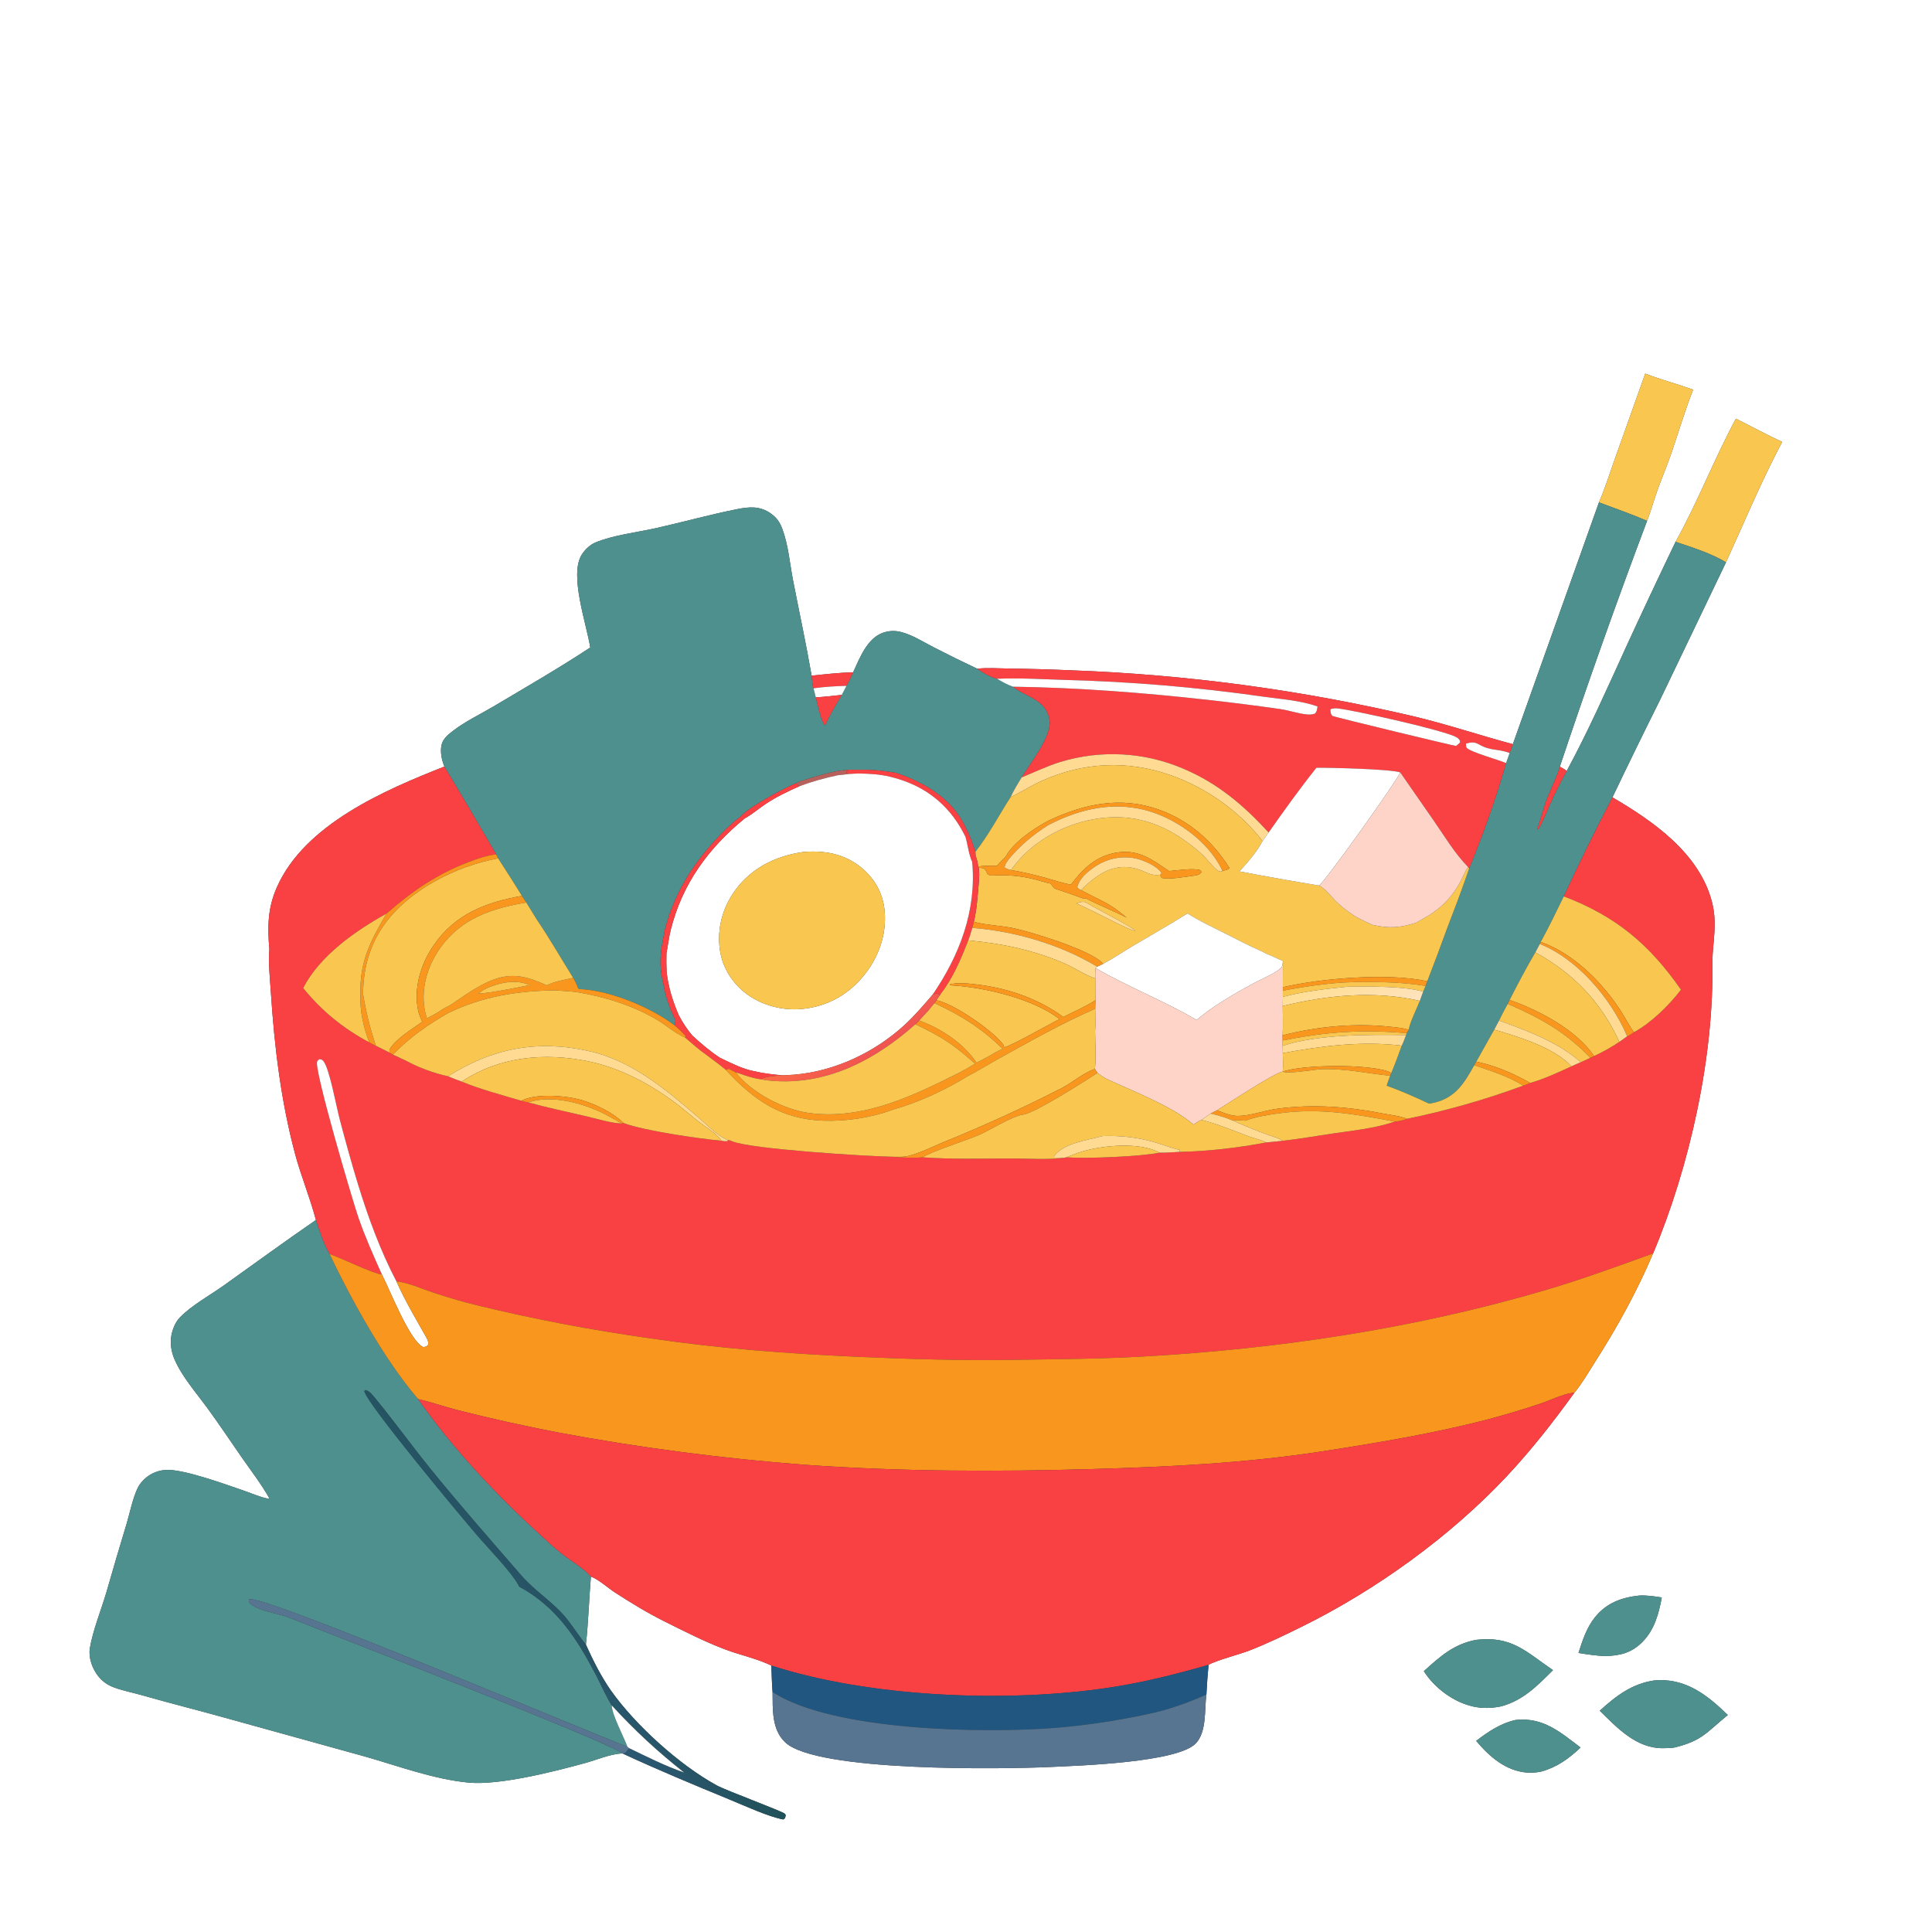 <?xml version="1.0" encoding="utf-8" ?>
<svg xmlns="http://www.w3.org/2000/svg" xmlns:xlink="http://www.w3.org/1999/xlink" width="1024" height="1024">
	<rect width="100%" height="100%" fill="#333333" stroke="none"/>
	<path fill="white" d="M0 0L1024 0L1024 1024L0 1024L0 0ZM872.002 198.023L855.782 243.58C853.08 251.136 850.684 258.919 847.472 266.273L801.842 394.436C784.575 389.804 767.523 384.072 750.166 379.886C690.206 365.736 629.006 357.488 567.439 355.26C556.376 354.788 545.305 354.479 534.232 354.333C528.872 354.255 523.275 353.827 517.952 354.431C510.264 350.819 502.643 347.067 495.093 343.176C489.496 340.325 483.439 336.38 477.301 334.913C474.09 334.118 470.711 334.327 467.622 335.511C459.457 338.663 455.68 348.792 452.226 356.214C452.202 356.267 452.183 356.321 452.161 356.375C444.814 356.482 437.479 357.369 430.174 358.108C427.253 341.213 423.626 324.487 420.347 307.662C418.613 298.763 417.807 288.625 414.595 280.202C413.24 276.651 411.628 274.327 408.499 272.124C402.7 268.04 397.028 268.596 390.495 269.898C376.233 272.742 362.176 276.66 347.991 279.858C337.706 282.177 325.039 283.567 315.471 287.586C312.636 288.777 310.026 291.351 308.385 293.909C301.523 304.604 310.93 330.789 312.841 343.191C296.235 354.141 279.008 364.056 261.921 374.222C254.78 378.47 246.349 382.457 239.829 387.572C237.38 389.493 234.829 391.549 234.068 394.712C233.172 398.443 234.12 402.787 235.555 406.29C203.732 418.808 161.446 436.987 146.751 470.258C141.829 481.403 141.753 491.25 142.76 503.127C142.176 510.734 143.094 518.711 143.591 526.328C145.457 554.911 148.948 583.694 156.351 611.422C159.524 623.31 164.331 634.779 167.439 646.63C150.967 657.936 134.869 669.761 118.587 681.336C111.155 686.619 101.74 691.729 95.386 698.222C92.983 700.677 91.373 704.649 90.806 708.007C90.102 712.172 90.831 716.62 92.491 720.479C96.383 729.528 103.997 738.209 109.8 746.143C116.195 754.884 122.18 763.91 128.371 772.795C133.315 779.89 138.743 786.911 142.961 794.463C142.651 794.41 142.34 794.36 142.031 794.303C137.955 793.55 133.624 791.6 129.688 790.242C119.81 786.833 97.868 778.771 88.201 779.074C84.841 779.211 81.586 780.28 78.799 782.16C76.568 783.673 74.16 786.162 72.99 788.62C70.305 794.264 68.978 801.217 67.206 807.249C63.525 819.395 59.936 831.569 56.44 843.77C53.718 853.055 49.143 864.312 47.617 873.638C46.811 878.562 48.939 884.443 51.972 888.287C54.272 891.201 56.998 893.113 60.467 894.386C65.193 896.119 70.265 897.088 75.106 898.47C90.518 902.872 106.058 906.718 121.478 911.066L193.284 930.95C211.106 936.016 229.834 943.038 248.303 944.808C264.621 946.372 293.528 938.997 310.006 934.488C316.095 932.822 323.375 929.677 329.668 929.352L330.17 929.472C348.779 938.106 367.644 945.956 386.615 953.758C394.292 956.915 407.556 963.024 415.204 964.35L415.981 963.771C416.283 962.854 416.803 962.113 415.952 961.308C414.467 959.903 385.137 949.158 379.809 946.249C360.195 935.538 336.683 914.292 323.755 895.953C318.77 888.882 314.278 880.012 310.737 872.099L310.549 871.671C311.847 859.701 312.203 847.611 313.193 835.608C317.5 837.271 322.058 841.544 326.029 844.112C334.451 849.557 343.205 854.896 352.186 859.369C362.741 864.626 373.452 870.12 384.495 874.279C391.956 877.09 401.998 879.348 408.823 882.788C409.001 887.458 409.104 892.146 409.47 896.805C409.616 905.987 408.915 916.57 416.174 923.467C432.769 939.235 531.758 937.703 556.62 936.543C572.184 935.817 624.224 934.152 633.825 924.006C639.681 917.818 638.333 906.084 639.418 898.13C639.673 892.882 640.056 887.642 640.57 882.413C644.148 880.187 657.059 876.794 661.983 874.891C671.657 871.153 681.086 866.567 690.378 861.975C729.421 842.676 768.625 814.359 798.447 782.622C811.599 768.626 823.259 753.665 834.496 738.118C838.454 733.35 841.705 727.664 845.041 722.438C856.91 703.847 867.572 684.681 876.177 664.343C895.549 618.393 908.611 559.77 907.565 509.76C907.875 498.03 910.4 489.362 907.241 477.558C900.416 452.058 876.138 435.205 854.639 422.613C862.982 405.145 871.474 387.749 880.115 370.426L914.816 298.059C924.516 276.686 933.604 254.983 944.581 234.223C936.292 230.396 928.238 225.973 920.056 221.909C908.56 243.223 899.862 266.083 888.075 287.182C879.124 305.811 870.328 324.513 861.688 343.288C851.722 365.174 841.842 387.475 830.396 408.62C829.23 407.698 828.055 407.042 826.737 406.362C841.329 362.641 856.749 319.2 872.99 276.064C874.951 271.005 876.419 265.663 878.217 260.531C880.63 253.644 883.549 246.94 885.913 240.035C889.738 228.86 893.071 217.528 897.395 206.528C888.96 203.519 880.4 201.258 872.002 198.023ZM868.781 845.672C859.336 846.722 851.471 849.601 845.339 857.222C840.903 862.735 838.77 869.466 836.632 876.103C841.225 876.87 845.697 877.474 850.349 877.77C858.517 877.593 864.761 876.168 870.696 870.084C876.935 863.689 879.199 855.224 880.785 846.701C876.87 846.07 872.756 845.459 868.781 845.672ZM782.467 869.143C770.638 871.335 763.354 877.912 754.661 885.753C760.323 894.647 770.36 902.145 780.713 904.466C785.771 905.6 790.825 905.434 795.878 904.349C807.589 901.04 814.698 893.542 823.119 885.217C808.808 875.432 801.303 866.967 782.467 869.143ZM876.871 890.656C865.055 892.355 856.531 898.83 847.909 906.721C857.158 915.815 867.356 926.734 881.412 926.572C883.439 926.548 885.549 926.524 887.553 926.207C902.254 922.632 904.625 918.044 915.779 908.989C905.273 898.816 894.569 890.2 879.25 890.5C878.45 890.516 877.668 890.581 876.871 890.656ZM803.377 911.602C795.27 913.407 788.942 917.734 782.401 922.698C789.424 931.061 798.107 938.651 809.49 939.521C811.924 939.707 814.302 939.458 816.691 939.013C825.258 936.673 831.317 932.246 837.736 926.228C826.792 917.94 817.948 910.106 803.377 911.602Z"/>
	<path fill="#F9C74F" d="M847.472 266.273C850.684 258.919 853.08 251.136 855.782 243.58L872.002 198.023C880.4 201.258 888.96 203.519 897.395 206.528C893.071 217.528 889.738 228.86 885.913 240.035C883.549 246.94 880.63 253.644 878.217 260.531C876.419 265.663 874.951 271.005 872.99 276.064C864.636 272.483 855.985 269.46 847.472 266.273Z"/>
	<path fill="#F9C74F" d="M888.075 287.182C899.862 266.083 908.56 243.223 920.056 221.909C928.238 225.973 936.292 230.396 944.581 234.223C933.604 254.983 924.516 276.686 914.816 298.059C907.377 293.454 896.433 289.953 888.075 287.182Z"/>
	<path fill="#4D908E" d="M847.472 266.273C855.985 269.46 864.636 272.483 872.99 276.064C856.749 319.2 841.329 362.641 826.737 406.362C824.887 412.513 821.973 418.003 819.702 423.967C817.806 428.946 816.699 434.187 814.871 439.188L815.21 439.609C817.597 436.098 819.458 430.899 821.225 426.974C823.988 420.837 827.095 414.481 830.396 408.62C841.842 387.475 851.722 365.174 861.688 343.288C870.328 324.513 879.124 305.811 888.075 287.182C896.433 289.953 907.377 293.454 914.816 298.059L880.115 370.426C871.474 387.749 862.982 405.145 854.639 422.613C845.628 439.901 837.024 457.398 828.835 475.089C824.896 483.152 820.963 491.358 816.634 499.219L816.13 500.306L813.769 504.769C808.894 513.018 804.473 521.495 800.104 530.019L799.115 532.084C797.461 534.974 795.99 537.936 794.521 540.922L791.957 545.742C788.755 551.375 785.586 557.026 782.448 562.695L781.38 564.596C776.214 573.736 771.755 581.494 760.711 584.315C759.629 584.591 758.539 584.789 757.437 584.963C750.137 581.482 742.563 578.163 734.958 575.42L736.795 570.148L737.4 568.771C739.444 563.996 741.167 559.081 742.965 554.209C743.877 552.467 744.514 550.444 745.248 548.611L745.558 547.606L746.617 545.87C747.605 540.987 750.694 535.192 752.545 530.469L754.309 525.635L755.571 522.562L756.483 520.095C760.091 510.818 763.584 501.498 766.962 492.135L769.46 485.575C772.695 477.214 775.769 468.791 778.68 460.312C786.03 442.263 792.989 423.226 798.225 404.45L800.13 399.08L801.842 394.436L847.472 266.273Z"/>
	<path fill="#4D908E" d="M452.161 356.375C452.183 356.321 452.202 356.267 452.226 356.214C455.68 348.792 459.457 338.663 467.622 335.511C470.711 334.327 474.09 334.118 477.301 334.913C483.439 336.38 489.496 340.325 495.093 343.176C502.643 347.067 510.264 350.819 517.952 354.431C520.913 356.566 524.867 358.867 528.433 359.759C531.181 361.376 533.835 362.867 536.841 363.96C537.107 364.156 537.369 364.357 537.637 364.55C544.717 369.677 554.605 371.049 556.272 381.552C557.645 390.206 546.002 404.665 541.476 412.035C539.424 415.416 537.273 418.882 535.634 422.481C529.354 432.195 524.156 442.32 516.98 451.472C515.594 446.943 513.951 442.635 511.719 438.454C511.612 438.226 511.509 437.996 511.4 437.769C504.386 423.142 489.85 414.697 475.104 409.669C467.54 408.382 462.182 407.857 454.485 407.997L449.842 407.967C447.01 408.142 444.397 408.526 441.63 409.153C435.513 410.498 429.575 412.34 423.621 414.27L421.829 415.154C415.485 417.782 396.399 427.948 392.376 432.997L389.734 434.921C388.422 436.151 387.091 437.36 385.741 438.548C369.717 453.948 357.962 471.109 352.342 492.895C351.966 494.955 351.633 497.032 351.177 499.076L350.672 502.092C349.74 508.547 349.848 514.553 351.475 520.895C352.613 527.566 354.866 534.649 358.016 540.638C357.957 541.75 357.961 542.376 357.484 543.4C344.817 533.768 322.878 524.72 306.92 524.215L306.454 523.829C305.727 521.84 304.876 520.093 303.803 518.267C297.353 507.987 291.333 497.379 284.499 487.35L278.965 478.36L276.625 474.801C273.588 469.858 270.491 464.951 267.337 460.081L264.04 454.954L263.036 452.88C253.969 437.295 244.809 421.764 235.555 406.29C234.12 402.787 233.172 398.443 234.068 394.712C234.829 391.549 237.38 389.493 239.829 387.572C246.349 382.457 254.78 378.47 261.921 374.222C279.008 364.056 296.235 354.141 312.841 343.191C310.93 330.789 301.523 304.604 308.385 293.909C310.026 291.351 312.636 288.777 315.471 287.586C325.039 283.567 337.706 282.177 347.991 279.858C362.176 276.66 376.233 272.742 390.495 269.898C397.028 268.596 402.7 268.04 408.499 272.124C411.628 274.327 413.24 276.651 414.595 280.202C417.807 288.625 418.613 298.763 420.347 307.662C423.626 324.487 427.253 341.213 430.174 358.108C430.409 360.289 430.454 362.741 431.155 364.82C431.579 366.412 432.049 368.006 432.373 369.62C433.636 374.056 434.709 380.819 437.2 384.62C439.801 378.991 442.946 373.595 446.169 368.306L448.668 363.491C450.019 361.309 451.049 358.701 452.161 356.375Z"/>
	<path fill="#F94144" d="M517.952 354.431C523.275 353.827 528.872 354.255 534.232 354.333C545.305 354.479 556.376 354.788 567.439 355.26C629.006 357.488 690.206 365.736 750.166 379.886C767.523 384.072 784.575 389.804 801.842 394.436L800.13 399.08C793.326 396.619 790.402 398.248 783.687 394.455C781.307 393.111 779.571 393.413 777.02 394.126C777.058 395.078 776.827 395.763 777.531 396.488C779.671 398.691 794.093 402.64 798.225 404.45C792.989 423.226 786.03 442.263 778.68 460.312L778.08 459.489C771.163 452.424 765.842 443.557 760.255 435.426L742.168 409.397C737.154 407.606 704.777 406.852 697.729 406.92C688.944 417.921 680.489 429.724 672.4 441.243C659.294 426.955 645.686 415.323 627.694 407.64C606.868 398.558 583.477 397.241 561.763 403.93C554.768 406.123 548.258 409.31 541.476 412.035C546.002 404.665 557.645 390.206 556.272 381.552C554.605 371.049 544.717 369.677 537.637 364.55C537.369 364.357 537.107 364.156 536.841 363.96C571.462 364.44 606.388 367.167 640.796 371.005C653.514 372.431 666.209 374.053 678.878 375.871C683.465 376.576 688.331 378.297 692.85 378.682C694.305 378.806 695.474 378.679 696.87 378.277C698.088 376.984 698.01 376.182 698.318 374.463C689.669 371.276 678.852 370.541 669.722 369.265C634.519 364.216 599.051 361.236 563.499 360.34C551.868 359.986 540.062 359.242 528.433 359.759C524.867 358.867 520.913 356.566 517.952 354.431ZM773.906 393.427C773.861 393.149 773.862 392.859 773.772 392.592C773.504 391.794 772.628 391.142 771.925 390.733C765.784 387.166 718.194 376.531 709.021 375.471C707.58 375.305 706.525 375.488 705.144 375.89C705.219 377.29 705.176 378.27 706.116 379.408C707.442 380.133 771.01 395.4 771.699 395.371C772.563 394.773 773.212 394.215 773.906 393.427Z"/>
	<path fill="#F94144" d="M430.174 358.108C437.479 357.369 444.814 356.482 452.161 356.375C451.049 358.701 450.019 361.309 448.668 363.491C442.825 363.688 436.947 363.985 431.155 364.82C430.454 362.741 430.409 360.289 430.174 358.108Z"/>
	<path fill="white" d="M528.433 359.759C540.062 359.242 551.868 359.986 563.499 360.34C599.051 361.236 634.519 364.216 669.722 369.265C678.852 370.541 689.669 371.276 698.318 374.463C698.01 376.182 698.088 376.984 696.87 378.277C695.474 378.679 694.305 378.806 692.85 378.682C688.331 378.297 683.465 376.576 678.878 375.871C666.209 374.053 653.514 372.431 640.796 371.005C606.388 367.167 571.462 364.44 536.841 363.96C533.835 362.867 531.181 361.376 528.433 359.759Z"/>
	<path fill="white" d="M431.155 364.82C436.947 363.985 442.825 363.688 448.668 363.491L446.169 368.306C441.587 368.775 436.971 369.352 432.373 369.62C432.049 368.006 431.579 366.412 431.155 364.82Z"/>
	<path fill="#F94144" d="M432.373 369.62C436.971 369.352 441.587 368.775 446.169 368.306C442.946 373.595 439.801 378.991 437.2 384.62C434.709 380.819 433.636 374.056 432.373 369.62Z"/>
	<path fill="white" d="M705.144 375.89C706.525 375.488 707.58 375.305 709.021 375.471C718.194 376.531 765.784 387.166 771.925 390.733C772.628 391.142 773.504 391.794 773.772 392.592C773.862 392.859 773.861 393.149 773.906 393.427C773.212 394.215 772.563 394.773 771.699 395.371C771.01 395.4 707.442 380.133 706.116 379.408C705.176 378.27 705.219 377.29 705.144 375.89Z"/>
	<path fill="white" d="M777.02 394.126C779.571 393.413 781.307 393.111 783.687 394.455C790.402 398.248 793.326 396.619 800.13 399.08L798.225 404.45C794.093 402.64 779.671 398.691 777.531 396.488C776.827 395.763 777.058 395.078 777.02 394.126Z"/>
	<path fill="#FEDA93" d="M535.634 422.481C537.273 418.882 539.424 415.416 541.476 412.035C548.258 409.31 554.768 406.123 561.763 403.93C583.477 397.241 606.868 398.558 627.694 407.64C645.686 415.323 659.294 426.955 672.4 441.243L669.164 445.792C656.95 429.942 639.132 417.391 620.239 410.803C597.314 402.809 574.299 403.966 552.15 413.883C546.655 416.343 541.605 419.655 536.171 422.231L535.634 422.481Z"/>
	<path fill="#F9C74F" d="M516.98 451.472C524.156 442.32 529.354 432.195 535.634 422.481L536.171 422.231C541.605 419.655 546.655 416.343 552.15 413.883C574.299 403.966 597.314 402.809 620.239 410.803C639.132 417.391 656.95 429.942 669.164 445.792C666.294 451.445 661.233 457.12 656.963 461.849C670.986 464.53 685.044 467.025 699.134 469.331C702.788 471.174 706.118 475.945 709.192 478.773C712.096 481.446 715.233 483.689 718.513 485.869C721.383 487.367 724.291 488.792 727.234 490.143C736.234 492.24 741.975 491.795 750.744 489.01C753.122 487.585 755.487 486.146 757.931 484.836C765.046 480.07 769.946 474.925 774.001 467.349C775.333 464.86 776.35 462.226 777.858 459.832C777.931 459.717 778.006 459.603 778.08 459.489L778.68 460.312C775.769 468.791 772.695 477.214 769.46 485.575L766.962 492.135C763.584 501.498 760.091 510.818 756.483 520.095C736.108 515.504 700.043 518.511 679.931 523.245C679.985 518.621 680.001 513.997 679.979 509.373L674.507 506.887C672.603 506.143 670.809 505.398 669.048 504.354C662.136 501.386 655.483 497.846 648.763 494.473C642.251 491.205 635.584 488.069 629.422 484.162C619.956 490.072 610.279 495.539 600.69 501.232C595.354 504.401 590.186 507.947 584.707 510.857C578.876 503.739 546.511 493.95 537.389 492.015C530.549 490.564 523.401 490.425 516.642 488.73C516.477 488.688 516.313 488.643 516.148 488.6C517.793 481.807 518.163 474.61 518.794 467.667L519.012 463.564L518.806 459.949C520.169 460.091 521.351 459.868 522.25 461.054C522.726 461.682 523.073 462.578 523.421 463.291C524.21 463.768 524.507 463.903 525.451 464.072C533.671 463.65 540.149 464.032 548.209 466.009C551.01 466.696 553.894 467.763 556.699 468.28L558.958 470.938C564.219 472.645 569.442 474.465 574.624 476.396L575.555 476.13C582.607 479.818 590.105 482.722 597.21 486.395C587.198 478.002 584.351 477.979 573.405 471.998L572.955 471.747C582.091 462.718 591.969 456.121 605.104 461.423C608.346 462.732 610.908 464.231 614.525 463.687C614.704 463.66 614.883 463.629 615.062 463.6C615.185 464.621 615.033 464.502 615.808 465.331C619.518 466.236 627.598 464.815 631.616 464.29C633.558 464.037 635.545 463.927 636.808 462.293L636.334 461.291C633.09 459.924 623.589 461.342 619.679 461.69C610.82 455.84 603.961 450.166 592.483 451.792C581.292 453.378 574.158 460.199 567.617 468.875C563.106 468.081 558.583 466.501 554.162 465.28C548.076 463.599 542.055 462.22 535.838 461.132C546.073 446.638 562.696 437.17 580.057 434.152C597.801 431.068 613.241 435.083 627.847 445.421C631.351 447.901 634.792 450.585 637.882 453.571C639.912 455.534 643.332 460.13 645.512 461.481C646.127 461.863 646.292 461.843 646.913 461.952L647.925 461.751C648.626 461.403 648.321 461.508 649.028 461.325C650.115 461.043 650.887 460.982 651.617 460.042C642.732 445.804 630.24 434.876 614.335 429.17C594.08 421.903 574.727 426.013 555.871 434.907C548.598 438.591 536.9 446.591 533.112 453.94C531.454 455.563 529.955 457.339 528.299 458.96C525.144 458.97 521.503 458.654 518.435 459.354C518.242 457.525 517.878 455.346 517.089 453.703L516.98 451.472ZM575.262 478.118C573.326 477.788 572.256 478.186 570.451 478.895C575.825 480.738 599.17 493.607 601.704 493.359C600.142 491.195 579.487 480.847 575.669 478.385L575.262 478.118Z"/>
	<path fill="#F94144" d="M142.76 503.127C141.753 491.25 141.829 481.403 146.751 470.258C161.446 436.987 203.732 418.808 235.555 406.29C244.809 421.764 253.969 437.295 263.036 452.88C258.194 453.26 253.324 455.021 248.804 456.713C231.941 463.026 218.304 472.355 204.879 484.193C188.275 493.393 169.536 506.523 160.677 523.683C170.585 535.905 181.826 545.019 195.716 552.503C196.867 553.134 197.998 553.798 199.226 554.272L206.421 557.89L208.277 558.97L215.182 562.193C221.771 565.821 230.126 568.86 237.468 570.453C239.861 571.463 242.265 572.388 244.704 573.279C254.955 577.493 265.713 580.276 276.323 583.422C277.521 583.731 278.758 584.142 279.982 584.305C290.075 587.075 300.373 589.254 310.571 591.612C316.658 593.02 323.323 595.218 329.529 595.488L330.505 595.251C341.48 599.338 370.191 603.47 382.406 604.636C383.515 604.866 384.387 604.943 385.517 604.861L385.788 604.274C386.714 604.323 387.225 604.538 388.045 604.896C397.565 609.05 459.513 612.884 473.349 613.114C478.368 613.548 483.945 613.865 488.965 613.419C504.616 614.539 520.626 614.029 536.317 614.028C545.035 614.027 555.357 614.785 563.9 613.662L565.274 613.376C575.436 614.268 605.08 612.944 614.566 610.944C618.04 611.011 621.56 610.705 625.031 610.525C639.663 610.303 656.769 608.299 671.165 605.507C674.147 605.253 677.126 604.955 680.1 604.613C688.665 603.672 697.261 602.141 705.791 600.875C716.75 599.248 728.771 598.11 739.259 594.454C741.52 594.356 743.706 593.787 745.812 592.998C766.73 588.689 787.295 582.815 807.334 575.428C808.6 575.049 809.813 574.496 811.036 573.994C818.431 571.886 825.937 568.375 832.925 565.183C834.51 564.363 836.241 563.711 837.878 562.989C839.572 562.233 841.258 561.459 842.936 560.668L844.898 559.726C849.565 557.582 854.049 555.062 858.307 552.192L862.406 549.281C863.613 548.835 864.913 547.818 866.019 547.125C875.215 542.093 884.607 532.883 890.962 524.555C874.222 500.523 856.484 485.583 828.835 475.089C837.024 457.398 845.628 439.901 854.639 422.613C876.138 435.205 900.416 452.058 907.241 477.558C910.4 489.362 907.875 498.03 907.565 509.76C908.611 559.77 895.549 618.393 876.177 664.343C857.29 671.172 838.415 678.09 819.139 683.771C749.581 704.269 676.685 715.112 604.359 719.07C582.191 720.283 559.944 720.391 537.75 720.738C509.887 721.173 482.334 720.394 454.497 719.135C417.724 717.472 381.271 714.756 344.841 709.359C313.881 705.048 283.156 699.192 252.78 691.811C244.909 689.857 237.12 687.587 229.432 685.006C223.506 683.061 216.298 679.737 210.122 679.164C201.562 662.885 194.915 644.606 189.546 627.033C186.156 615.937 183.078 604.661 180.101 593.449C178.393 587.018 174.776 567.238 171.706 562.808C170.998 561.787 170.598 561.528 169.393 561.368C168.744 561.82 168.365 561.912 168.075 562.703C166.467 567.085 186.955 636.742 190.087 645.686C193.647 655.852 198.014 665.667 202.416 675.488C198.188 675.259 180.544 666.602 174.65 664.624C171.486 659.137 169.475 652.617 167.439 646.63C164.331 634.779 159.524 623.31 156.351 611.422C148.948 583.694 145.457 554.911 143.591 526.328C143.094 518.711 142.176 510.734 142.76 503.127Z"/>
	<path fill="#F94144" d="M830.396 408.62C827.095 414.481 823.988 420.837 821.225 426.974C819.458 430.899 817.597 436.098 815.21 439.609L814.871 439.188C816.699 434.187 817.806 428.946 819.702 423.967C821.973 418.003 824.887 412.513 826.737 406.362C828.055 407.042 829.23 407.698 830.396 408.62Z"/>
	<path fill="white" d="M697.729 406.92C704.777 406.852 737.154 407.606 742.168 409.397C740.474 413.818 702.47 467.106 699.134 469.331C685.044 467.025 670.986 464.53 656.963 461.849C661.233 457.12 666.294 451.445 669.164 445.792L672.4 441.243C680.489 429.724 688.944 417.921 697.729 406.92Z"/>
	<path fill="#B8605B" d="M441.63 409.153C444.397 408.526 447.01 408.142 449.842 407.967L448.61 408.966L448.699 409.716L449.836 410.232C447.947 410.491 446.073 410.746 444.171 410.879C437.124 412.359 430.389 414.216 423.636 416.756L421.829 415.154L423.621 414.27C429.575 412.34 435.513 410.498 441.63 409.153Z"/>
	<path fill="#F94144" d="M449.842 407.967L454.485 407.997C462.182 407.857 467.54 408.382 475.104 409.669C489.85 414.697 504.386 423.142 511.4 437.769C511.509 437.996 511.612 438.226 511.719 438.454C513.951 442.635 515.594 446.943 516.98 451.472L517.089 453.703C517.878 455.346 518.242 457.525 518.435 459.354L518.806 459.949L519.012 463.564L518.794 467.667C518.163 474.61 517.793 481.807 516.148 488.6L515.313 491.787C514.663 494.022 514.066 496.267 513.185 498.424C509.212 508.651 505.113 518.36 498.376 527.142L496.185 526.505C495.446 526.913 495.229 527.21 494.367 527.122C508.7 506.104 517.63 482.584 515.293 456.87C513.479 453.056 512.932 447.604 511.683 443.447C510.736 441.58 509.773 439.724 508.678 437.938C500.088 423.919 487.703 415.525 471.832 411.708C466.245 410.31 460.644 410.098 454.909 409.956L449.836 410.232L448.699 409.716L448.61 408.966L449.842 407.967Z"/>
	<path fill="#FDD4C7" d="M742.168 409.397L760.255 435.426C765.842 443.557 771.163 452.424 778.08 459.489C778.006 459.603 777.931 459.717 777.858 459.832C776.35 462.226 775.333 464.86 774.001 467.349C769.946 474.925 765.046 480.07 757.931 484.836C755.487 486.146 753.122 487.585 750.744 489.01C741.975 491.795 736.234 492.24 727.234 490.143C724.291 488.792 721.383 487.367 718.513 485.869C715.233 483.689 712.096 481.446 709.192 478.773C706.118 475.945 702.788 471.174 699.134 469.331C702.47 467.106 740.474 413.818 742.168 409.397Z"/>
	<path fill="white" d="M449.836 410.232L454.909 409.956C460.644 410.098 466.245 410.31 471.832 411.708C487.703 415.525 500.088 423.919 508.678 437.938C509.773 439.724 510.736 441.58 511.683 443.447C512.932 447.604 513.479 453.056 515.293 456.87C517.63 482.584 508.7 506.104 494.367 527.122C489.542 532.759 484.76 538.397 479.271 543.412C463.364 557.946 442.334 567.842 420.762 569.614C418.684 569.765 416.603 569.871 414.521 569.933C409.48 569.464 404.602 568.938 399.667 567.751C393.801 566.616 388.248 563.848 382.919 561.268L381.538 560.615C376.271 557.149 371.611 553.147 366.971 548.893C364.078 545.504 361.768 541.903 359.696 537.969C356.528 530.542 354.301 523.389 353.332 515.369C353.179 512.008 353.138 508.694 353.228 505.33C354.049 501.015 354.5 496.79 355.594 492.493C361.786 468.174 375.551 449.474 394.733 433.764C398.554 431.721 402.226 428.479 405.885 426.06C411.545 422.317 417.446 419.475 423.636 416.756C430.389 414.216 437.124 412.359 444.171 410.879C446.073 410.746 447.947 410.491 449.836 410.232ZM425.272 451.646C411.242 453.692 398.494 459.966 389.936 471.503C382.988 480.867 379.873 492.146 381.592 503.736C382.983 513.113 388.338 521.365 395.927 526.956C404.038 532.933 414.745 535.677 424.749 534.802C437.574 533.671 448.685 527.872 457.048 518.013C465.414 508.151 470.074 495.725 468.866 482.75C468.002 473.465 463.555 465.589 456.356 459.716C447.431 452.435 436.734 450.583 425.48 451.616C425.41 451.622 425.342 451.636 425.272 451.646Z"/>
	<path fill="#F94144" d="M392.376 432.997C396.399 427.948 415.485 417.782 421.829 415.154L423.636 416.756C417.446 419.475 411.545 422.317 405.885 426.06C402.226 428.479 398.554 431.721 394.733 433.764C375.551 449.474 361.786 468.174 355.594 492.493C354.5 496.79 354.049 501.015 353.228 505.33C353.138 508.694 353.179 512.008 353.332 515.369C354.301 523.389 356.528 530.542 359.696 537.969C361.768 541.903 364.078 545.504 366.971 548.893C371.611 553.147 376.271 557.149 381.538 560.615L382.919 561.268C388.248 563.848 393.801 566.616 399.667 567.751C404.602 568.938 409.48 569.464 414.521 569.933C411.069 570.319 406.363 570.3 403.364 572.049C399.49 571.577 395.546 570.252 391.872 568.957L389.981 568.403L386.388 566.497L384.668 567.011C381.444 564.239 377.86 561.76 374.485 559.166C370.481 556.404 366.785 553.021 363.065 549.884L363.403 549.179C361.529 547.062 359.663 545.207 357.484 543.4C357.961 542.376 357.957 541.75 358.016 540.638C354.866 534.649 352.613 527.566 351.475 520.895C349.848 514.553 349.74 508.547 350.672 502.092L351.177 499.076C351.633 497.032 351.966 494.955 352.342 492.895C357.962 471.109 369.717 453.948 385.741 438.548C387.091 437.36 388.422 436.151 389.734 434.921L392.376 432.997Z"/>
	<path fill="#F8961E" d="M533.112 453.94C536.9 446.591 548.598 438.591 555.871 434.907C574.727 426.013 594.08 421.903 614.335 429.17C630.24 434.876 642.732 445.804 651.617 460.042C650.887 460.982 650.115 461.043 649.028 461.325C648.321 461.508 648.626 461.403 647.925 461.751C647.686 461.121 647.453 460.544 647.144 459.944C640.01 446.13 624.814 434.98 610.216 430.305C591.345 424.261 572.736 428.412 555.567 437.318C547.464 442.479 540.817 447.998 534.64 455.377C533.802 456.703 532.344 458.314 532.535 459.854C533.633 460.573 534.584 460.807 535.838 461.132C542.055 462.22 548.076 463.599 554.162 465.28C558.583 466.501 563.106 468.081 567.617 468.875C574.158 460.199 581.292 453.378 592.483 451.792C603.961 450.166 610.82 455.84 619.679 461.69C623.589 461.342 633.09 459.924 636.334 461.291L636.808 462.293C635.545 463.927 633.558 464.037 631.616 464.29C627.598 464.815 619.518 466.236 615.808 465.331C615.033 464.502 615.185 464.621 615.062 463.6L615.639 462.663C613.14 458.889 605.922 455.786 601.687 454.932C593.966 453.375 586.195 455.264 579.795 459.718C576.058 462.318 572.146 465.553 570.98 470.12C571.604 471.222 571.876 471.178 572.955 471.747L573.405 471.998C584.351 477.979 587.198 478.002 597.21 486.395C590.105 482.722 582.607 479.818 575.555 476.13L574.624 476.396C569.442 474.465 564.219 472.645 558.958 470.938L556.699 468.28C553.894 467.763 551.01 466.696 548.209 466.009C540.149 464.032 533.671 463.65 525.451 464.072C524.507 463.903 524.21 463.768 523.421 463.291C523.073 462.578 522.726 461.682 522.25 461.054C521.351 459.868 520.169 460.091 518.806 459.949L518.435 459.354C521.503 458.654 525.144 458.97 528.299 458.96C529.955 457.339 531.454 455.563 533.112 453.94Z"/>
	<path fill="#FEDA93" d="M555.567 437.318C572.736 428.412 591.345 424.261 610.216 430.305C624.814 434.98 640.01 446.13 647.144 459.944C647.453 460.544 647.686 461.121 647.925 461.751L646.913 461.952C646.292 461.843 646.127 461.863 645.512 461.481C643.332 460.13 639.912 455.534 637.882 453.571C634.792 450.585 631.351 447.901 627.847 445.421C613.241 435.083 597.801 431.068 580.057 434.152C562.696 437.17 546.073 446.638 535.838 461.132C534.584 460.807 533.633 460.573 532.535 459.854C532.344 458.314 533.802 456.703 534.64 455.377C540.817 447.998 547.464 442.479 555.567 437.318Z"/>
	<path fill="#F9C74F" d="M424.749 534.802C414.745 535.677 404.038 532.933 395.927 526.956C388.338 521.365 382.983 513.113 381.592 503.736C379.873 492.146 382.988 480.867 389.936 471.503C398.494 459.966 411.242 453.692 425.272 451.646C425.342 451.636 425.41 451.622 425.48 451.616C436.734 450.583 447.431 452.435 456.356 459.716C463.555 465.589 468.002 473.465 468.866 482.75C470.074 495.725 465.414 508.151 457.048 518.013C448.685 527.872 437.574 533.671 424.749 534.802Z"/>
	<path fill="#F8961E" d="M204.879 484.193C218.304 472.355 231.941 463.026 248.804 456.713C253.324 455.021 258.194 453.26 263.036 452.88L264.04 454.954C241.73 459.048 216.314 471.769 203.132 490.833C195.704 501.575 192.427 514.006 192.459 526.974C193.976 536.449 196.209 545.184 199.226 554.272C197.998 553.798 196.867 553.134 195.716 552.503C192.759 544.804 190.573 535.593 191.08 527.307C190.434 509.884 196.335 498.724 204.879 484.193Z"/>
	<path fill="#FEDA93" d="M615.062 463.6C614.883 463.629 614.704 463.66 614.525 463.687C610.908 464.231 608.346 462.732 605.104 461.423C591.969 456.121 582.091 462.718 572.955 471.747C571.876 471.178 571.604 471.222 570.98 470.12C572.146 465.553 576.058 462.318 579.795 459.718C586.195 455.264 593.966 453.375 601.687 454.932C605.922 455.786 613.14 458.889 615.639 462.663L615.062 463.6Z"/>
	<path fill="#F9C74F" d="M192.459 526.974C192.427 514.006 195.704 501.575 203.132 490.833C216.314 471.769 241.73 459.048 264.04 454.954L267.337 460.081C270.491 464.951 273.588 469.858 276.625 474.801C257.371 478.344 241.391 484.304 229.841 501.028C223.066 510.838 219.159 523.567 221.588 535.486C222.025 537.634 222.928 539.59 223.793 541.59C218.226 545.603 210.05 550.318 206.422 556.291L206.421 557.89L199.226 554.272C196.209 545.184 193.976 536.449 192.459 526.974Z"/>
	<path fill="#F8961E" d="M223.793 541.59C222.928 539.59 222.025 537.634 221.588 535.486C219.159 523.567 223.066 510.838 229.841 501.028C241.391 484.304 257.371 478.344 276.625 474.801L278.965 478.36C260.934 481.354 244.592 486.684 233.457 502.231C226.824 511.491 223.124 523.263 225.018 534.661C225.303 536.377 225.755 538.074 226.193 539.756C228.622 538.386 231.631 537.079 233.817 535.396C235.346 534.359 236.965 533.579 238.62 532.765C245.651 528.066 253.178 522.424 261.114 519.39C271.848 515.287 279.725 517.702 289.738 522.221C293.89 520.168 299.285 519.326 303.803 518.267C304.876 520.093 305.727 521.84 306.454 523.829L306.92 524.215C322.878 524.72 344.817 533.768 357.484 543.4C359.663 545.207 361.529 547.062 363.403 549.179L363.065 549.884C358.162 547.926 353.142 543.428 348.501 540.66C335.497 532.903 320.47 528.302 305.572 525.815C301.834 525.369 298.026 525.199 294.271 524.908C274.114 525.195 255.93 528.07 237.611 536.9C226.639 543.163 217.084 549.87 208.277 558.97L206.421 557.89L206.422 556.291C210.05 550.318 218.226 545.603 223.793 541.59ZM280.72 522.123C274.083 519.197 266.628 520.387 260.022 522.933C257.689 523.832 255.452 524.99 253.56 526.647C258.873 526.451 275.066 523.32 280.72 522.123Z"/>
	<path fill="#F9C74F" d="M828.835 475.089C856.484 485.583 874.222 500.523 890.962 524.555C884.607 532.883 875.215 542.093 866.019 547.125C862.927 542.71 860.52 537.847 857.446 533.41C847.364 518.859 833.479 505.326 816.634 499.219C820.963 491.358 824.896 483.152 828.835 475.089Z"/>
	<path fill="#F9C74F" d="M278.965 478.36L284.499 487.35C291.333 497.379 297.353 507.987 303.803 518.267C299.285 519.326 293.89 520.168 289.738 522.221C279.725 517.702 271.848 515.287 261.114 519.39C253.178 522.424 245.651 528.066 238.62 532.765C236.965 533.579 235.346 534.359 233.817 535.396C231.631 537.079 228.622 538.386 226.193 539.756C225.755 538.074 225.303 536.377 225.018 534.661C223.124 523.263 226.824 511.491 233.457 502.231C244.592 486.684 260.934 481.354 278.965 478.36Z"/>
	<path fill="#FEDA93" d="M570.451 478.895C572.256 478.186 573.326 477.788 575.262 478.118L575.669 478.385C579.487 480.847 600.142 491.195 601.704 493.359C599.17 493.607 575.825 480.738 570.451 478.895Z"/>
	<path fill="#F9C74F" d="M160.677 523.683C169.536 506.523 188.275 493.393 204.879 484.193C196.335 498.724 190.434 509.884 191.08 527.307C190.573 535.593 192.759 544.804 195.716 552.503C181.826 545.019 170.585 535.905 160.677 523.683Z"/>
	<path fill="white" d="M629.422 484.162C635.584 488.069 642.251 491.205 648.763 494.473C655.483 497.846 662.136 501.386 669.048 504.354C670.809 505.398 672.603 506.143 674.507 506.887L679.979 509.373C679.788 510.659 679.895 512.29 678.826 513.184C675.068 516.325 669.116 518.64 664.794 520.971C655.017 526.245 642.471 533.37 634.257 540.64C616.973 530.427 597.99 523.198 580.703 513.098L581.536 512.344L584.707 510.857C590.186 507.947 595.354 504.401 600.69 501.232C610.279 495.539 619.956 490.072 629.422 484.162Z"/>
	<path fill="#F8961E" d="M515.313 491.787L516.148 488.6C516.313 488.643 516.477 488.688 516.642 488.73C523.401 490.425 530.549 490.564 537.389 492.015C546.511 493.95 578.876 503.739 584.707 510.857L581.536 512.344C561.743 500.49 538.21 493.646 515.313 491.787Z"/>
	<path fill="#FEDA93" d="M513.185 498.424C514.066 496.267 514.663 494.022 515.313 491.787C538.21 493.646 561.743 500.49 581.536 512.344L580.703 513.098C580.495 514.979 580.42 516.73 580.538 518.62C574.913 516.755 569.66 513.022 564.177 510.646C547.687 503.501 531.039 500.07 513.185 498.424Z"/>
	<path fill="#F9C74F" d="M498.376 527.142C505.113 518.36 509.212 508.651 513.185 498.424C531.039 500.07 547.687 503.501 564.177 510.646C569.66 513.022 574.913 516.755 580.538 518.62L580.595 530.142C575.19 533.651 569.311 536.132 563.581 539.036C550.103 529.154 533.983 523.715 517.483 521.768C513.269 521.271 508.709 520.709 504.494 521.507C503.954 521.61 503.865 521.656 503.412 521.817L503.655 522.229C521.147 523.102 547.652 529.28 561.59 540.158C556.283 542.745 536.099 554.296 532.29 555.11C532.087 554.376 531.897 553.875 531.429 553.267C525.851 546.031 505.27 531.789 496.269 530.148L498.376 527.142Z"/>
	<path fill="#F8961E" d="M816.634 499.219C833.479 505.326 847.364 518.859 857.446 533.41C860.52 537.847 862.927 542.71 866.019 547.125C864.913 547.818 863.613 548.835 862.406 549.281C862.278 548.951 862.155 548.619 862.013 548.295C853.573 528.966 836.066 508.27 816.13 500.306L816.634 499.219Z"/>
	<path fill="#FEDA93" d="M816.13 500.306C836.066 508.27 853.573 528.966 862.013 548.295C862.155 548.619 862.278 548.951 862.406 549.281L858.307 552.192C848.354 530.84 834.264 516.204 813.769 504.769L816.13 500.306Z"/>
	<path fill="#F9C74F" d="M800.104 530.019C804.473 521.495 808.894 513.018 813.769 504.769C834.264 516.204 848.354 530.84 858.307 552.192C854.049 555.062 849.565 557.582 844.898 559.726C835.4 545.798 815.575 535.348 800.104 530.019Z"/>
	<path fill="#FDD4C7" d="M679.979 509.373C680.001 513.997 679.985 518.621 679.931 523.245L679.954 525.079L679.937 528.346L679.881 533.207C679.895 538.362 680.122 543.611 679.811 548.753L679.843 551.497C679.831 552.43 679.771 553.389 679.826 554.319L679.913 558.162C679.983 561.422 680.172 564.726 679.874 567.975C675.612 568.535 650.442 585.146 645.05 588.464L641.641 590.219C640.014 591.307 638.41 592.403 636.839 593.57C635.382 594.116 633.886 595.241 632.545 596.063C622.015 586.677 599.905 578.052 586.67 571.938C584.912 571.089 583.283 569.796 581.675 568.69L580.315 566.605C581.043 560.198 580.443 553.13 580.411 546.65C580.738 542.738 580.447 538.603 580.478 534.664L580.595 530.142L580.538 518.62C580.42 516.73 580.495 514.979 580.703 513.098C597.99 523.198 616.973 530.427 634.257 540.64C642.471 533.37 655.017 526.245 664.794 520.971C669.116 518.64 675.068 516.325 678.826 513.184C679.895 512.29 679.788 510.659 679.979 509.373Z"/>
	<path fill="#F8961E" d="M679.931 523.245C700.043 518.511 736.108 515.504 756.483 520.095L755.571 522.562C744.983 520.83 733.907 520.384 723.186 520.534C709.094 520.202 693.806 522.479 679.954 525.079L679.931 523.245Z"/>
	<path fill="#F9C74F" d="M253.56 526.647C255.452 524.99 257.689 523.832 260.022 522.933C266.628 520.387 274.083 519.197 280.72 522.123C275.066 523.32 258.873 526.451 253.56 526.647Z"/>
	<path fill="#F9C74F" d="M679.954 525.079C693.806 522.479 709.094 520.202 723.186 520.534C733.907 520.384 744.983 520.83 755.571 522.562L754.309 525.635C744.56 522.564 725.024 522.884 714.369 522.97C702.789 524.105 691.219 525.378 679.937 528.346L679.954 525.079Z"/>
	<path fill="#F8961E" d="M495.279 531.703L496.269 530.148C505.27 531.789 525.851 546.031 531.429 553.267C531.897 553.875 532.087 554.376 532.29 555.11C536.099 554.296 556.283 542.745 561.59 540.158C547.652 529.28 521.147 523.102 503.655 522.229L503.412 521.817C503.865 521.656 503.954 521.61 504.494 521.507C508.709 520.709 513.269 521.271 517.483 521.768C533.983 523.715 550.103 529.154 563.581 539.036C569.311 536.132 575.19 533.651 580.595 530.142L580.478 534.664C562.477 542.495 545.432 552.212 528.275 561.702C523.164 564.529 518.151 567.764 512.935 570.364C501.298 577.601 486.51 584.427 473.313 588.106C461.989 592.369 448.523 594.416 436.434 593.987C413.886 593.187 399.48 583.056 384.668 567.011L386.388 566.497L389.981 568.403C398.24 579.169 415.503 588.15 428.861 589.92C457.64 593.734 484.064 580.777 508.995 568.261C511.649 566.841 514.235 565.306 516.83 563.782C505.179 553.451 499.294 549.613 485.16 542.875L487.199 540.9C498.695 545.051 510.74 552.977 517.586 563.256C520.736 561.563 524.126 559.988 527.106 558.027L531.365 555.854C520.285 545.036 509.317 538.134 495.279 531.703Z"/>
	<defs>
		<linearGradient id="gradient_0" gradientUnits="userSpaceOnUse" x1="712.363" y1="517.539" x2="720.535" y2="540.178">
			<stop offset="0" stop-color="#FFDE94"/>
			<stop offset="1" stop-color="#FEE3BD"/>
		</linearGradient>
	</defs>
	<path fill="url(#gradient_0)" d="M679.937 528.346C691.219 525.378 702.789 524.105 714.369 522.97C725.024 522.884 744.56 522.564 754.309 525.635L752.545 530.469C728.392 524.998 703.703 527.387 679.881 533.207L679.937 528.346Z"/>
	<path fill="#F9C74F" d="M237.611 536.9C255.93 528.07 274.114 525.195 294.271 524.908C298.026 525.199 301.834 525.369 305.572 525.815C320.47 528.302 335.497 532.903 348.501 540.66C353.142 543.428 358.162 547.926 363.065 549.884C366.785 553.021 370.481 556.404 374.485 559.166C377.86 561.76 381.444 564.239 384.668 567.011C399.48 583.056 413.886 593.187 436.434 593.987C448.523 594.416 461.989 592.369 473.313 588.106C486.51 584.427 501.298 577.601 512.935 570.364C518.151 567.764 523.164 564.529 528.275 561.702C545.432 552.212 562.477 542.495 580.478 534.664C580.447 538.603 580.738 542.738 580.411 546.65C580.443 553.13 581.043 560.198 580.315 566.605C574.232 568.621 568.527 573.708 562.807 576.691C542.584 587.039 521.917 596.496 500.866 605.037C494.61 607.615 487.926 611.075 481.374 612.688C478.758 613.332 476.025 613.149 473.349 613.114C459.513 612.884 397.565 609.05 388.045 604.896C387.225 604.538 386.714 604.323 385.788 604.274C380.361 602.102 374.953 596.433 370.524 592.617C353.164 577.662 335.272 562.331 312.329 557.136C284.949 550.936 260.962 555.565 237.468 570.453C230.126 568.86 221.771 565.821 215.182 562.193L208.277 558.97C217.084 549.87 226.639 543.163 237.611 536.9Z"/>
	<defs>
		<linearGradient id="gradient_1" gradientUnits="userSpaceOnUse" x1="445.698" y1="541.249" x2="460.157" y2="560.785">
			<stop offset="0" stop-color="#FC6B44"/>
			<stop offset="1" stop-color="#F05452"/>
		</linearGradient>
	</defs>
	<path fill="url(#gradient_1)" d="M494.367 527.122C495.229 527.21 495.446 526.913 496.185 526.505L498.376 527.142L496.269 530.148L495.279 531.703C494.156 533.063 492.955 534.401 491.911 535.821C490.34 537.506 488.708 539.16 487.199 540.9L485.16 542.875C464.46 561.274 439.736 574.588 411.278 573.012C408.666 572.868 405.921 572.616 403.364 572.049C406.363 570.3 411.069 570.319 414.521 569.933C416.603 569.871 418.684 569.765 420.762 569.614C442.334 567.842 463.364 557.946 479.271 543.412C484.76 538.397 489.542 532.759 494.367 527.122Z"/>
	<path fill="#F9C74F" d="M679.881 533.207C703.703 527.387 728.392 524.998 752.545 530.469C750.694 535.192 747.605 540.987 746.617 545.87C743.677 544.779 740.365 544.589 737.258 544.239C718.448 542.119 698.139 544.011 679.811 548.753C680.122 543.611 679.895 538.362 679.881 533.207Z"/>
	<path fill="#F8961E" d="M799.115 532.084L800.104 530.019C815.575 535.348 835.4 545.798 844.898 559.726L842.936 560.668C829.836 547.019 816.304 539.464 799.115 532.084Z"/>
	<path fill="#F9C74F" d="M491.911 535.821C492.955 534.401 494.156 533.063 495.279 531.703C509.317 538.134 520.285 545.036 531.365 555.854L527.106 558.027C524.126 559.988 520.736 561.563 517.586 563.256C510.74 552.977 498.695 545.051 487.199 540.9C488.708 539.16 490.34 537.506 491.911 535.821Z"/>
	<path fill="#F9C74F" d="M794.521 540.922C795.99 537.936 797.461 534.974 799.115 532.084C816.304 539.464 829.836 547.019 842.936 560.668C841.258 561.459 839.572 562.233 837.878 562.989C825.835 552.362 809.43 546.288 794.521 540.922Z"/>
	<path fill="#FEDA93" d="M794.521 540.922C809.43 546.288 825.835 552.362 837.878 562.989C836.241 563.711 834.51 564.363 832.925 565.183C823.733 555.251 804.678 549.441 791.957 545.742L794.521 540.922Z"/>
	<path fill="#F9C74F" d="M403.364 572.049C405.921 572.616 408.666 572.868 411.278 573.012C439.736 574.588 464.46 561.274 485.16 542.875C499.294 549.613 505.179 553.451 516.83 563.782C514.235 565.306 511.649 566.841 508.995 568.261C484.064 580.777 457.64 593.734 428.861 589.92C415.503 588.15 398.24 579.169 389.981 568.403L391.872 568.957C395.546 570.252 399.49 571.577 403.364 572.049Z"/>
	<path fill="#F8961E" d="M679.811 548.753C698.139 544.011 718.448 542.119 737.258 544.239C740.365 544.589 743.677 544.779 746.617 545.87L745.558 547.606C722.002 545.534 703.002 546.861 679.843 551.497L679.811 548.753Z"/>
	<path fill="#F9C74F" d="M782.448 562.695C785.586 557.026 788.755 551.375 791.957 545.742C804.678 549.441 823.733 555.251 832.925 565.183C825.937 568.375 818.431 571.886 811.036 573.994C802.346 569.005 792.288 564.709 782.448 562.695Z"/>
	<path fill="#F9C74F" d="M679.843 551.497C703.002 546.861 722.002 545.534 745.558 547.606L745.248 548.611C725.675 548.319 698.371 548.13 679.826 554.319C679.771 553.389 679.831 552.43 679.843 551.497Z"/>
	<path fill="#FEDA93" d="M679.826 554.319C698.371 548.13 725.675 548.319 745.248 548.611C744.514 550.444 743.877 552.467 742.965 554.209C721.592 551.687 700.934 554.317 679.913 558.162L679.826 554.319Z"/>
	<path fill="#F9C74F" d="M679.913 558.162C700.934 554.317 721.592 551.687 742.965 554.209C741.167 559.081 739.444 563.996 737.4 568.771C736.827 568.387 736.728 568.285 735.99 567.997C725.663 563.96 690.774 564.138 679.874 567.975C680.172 564.726 679.983 561.422 679.913 558.162Z"/>
	<path fill="#FEDA93" d="M237.468 570.453C260.962 555.565 284.949 550.936 312.329 557.136C335.272 562.331 353.164 577.662 370.524 592.617C374.953 596.433 380.361 602.102 385.788 604.274L385.517 604.861C384.387 604.943 383.515 604.866 382.406 604.636C382.312 604.48 382.23 604.315 382.124 604.166C379.6 600.654 373.977 597.365 370.487 594.643C366.257 591.342 362.257 587.743 357.953 584.536C344.418 574.449 328.369 565.915 311.783 562.519C288.521 557.755 264.696 559.971 244.704 573.279C242.265 572.388 239.861 571.463 237.468 570.453Z"/>
	<path fill="#F9C74F" d="M244.704 573.279C264.696 559.971 288.521 557.755 311.783 562.519C328.369 565.915 344.418 574.449 357.953 584.536C362.257 587.743 366.257 591.342 370.487 594.643C373.977 597.365 379.6 600.654 382.124 604.166C382.23 604.315 382.312 604.48 382.406 604.636C370.191 603.47 341.48 599.338 330.505 595.251C324.989 589.768 316.052 585.459 308.678 583.196C300.41 580.658 284.101 579.313 276.323 583.422C265.713 580.276 254.955 577.493 244.704 573.279Z"/>
	<path fill="white" d="M202.416 675.488C198.014 665.667 193.647 655.852 190.087 645.686C186.955 636.742 166.467 567.085 168.075 562.703C168.365 561.912 168.744 561.82 169.393 561.368C170.598 561.528 170.998 561.787 171.706 562.808C174.776 567.238 178.393 587.018 180.101 593.449C183.078 604.661 186.156 615.937 189.546 627.033C194.915 644.606 201.562 662.885 210.122 679.164C214.704 689.518 220.436 699.004 225.951 708.852C226.741 710.261 227.227 711.394 226.774 713.025C225.769 713.825 225.641 713.847 224.356 713.961C217.348 711.206 206.376 683.1 202.416 675.488Z"/>
	<path fill="#F8961E" d="M781.38 564.596L782.448 562.695C792.288 564.709 802.346 569.005 811.036 573.994C809.813 574.496 808.6 575.049 807.334 575.428C799.514 570.4 790.126 567.574 781.38 564.596Z"/>
	<path fill="#F8961E" d="M679.874 567.975C690.774 564.138 725.663 563.96 735.99 567.997C736.728 568.285 736.827 568.387 737.4 568.771L736.795 570.148C724.649 568.968 713.005 566.287 700.654 566.678C696.583 566.807 682.669 569.391 679.874 567.975Z"/>
	<path fill="#F9C74F" d="M757.437 584.963C758.539 584.789 759.629 584.591 760.711 584.315C771.755 581.494 776.214 573.736 781.38 564.596C790.126 567.574 799.514 570.4 807.334 575.428C787.295 582.815 766.73 588.689 745.812 592.998C742.044 591.509 737.458 591.036 733.478 590.26C714.488 586.557 696.351 585.081 677.058 587.638C670.055 588.567 662.804 591.49 655.78 591.452C652.34 591.433 648.223 589.753 645.05 588.464C650.442 585.146 675.612 568.535 679.874 567.975C682.669 569.391 696.583 566.807 700.654 566.678C713.005 566.287 724.649 568.968 736.795 570.148L734.958 575.42C742.563 578.163 750.137 581.482 757.437 584.963Z"/>
	<path fill="#F8961E" d="M473.349 613.114C476.025 613.149 478.758 613.332 481.374 612.688C487.926 611.075 494.61 607.615 500.866 605.037C521.917 596.496 542.584 587.039 562.807 576.691C568.527 573.708 574.232 568.621 580.315 566.605L581.675 568.69C574.396 573.368 549.747 589.172 542.74 590.692C536.784 591.263 524.738 599.091 518.491 601.725C512.039 604.446 493.261 610.515 488.965 613.419C483.945 613.865 478.368 613.548 473.349 613.114Z"/>
	<path fill="#F9C74F" d="M581.675 568.69C583.283 569.796 584.912 571.089 586.67 571.938C599.905 578.052 622.015 586.677 632.545 596.063C633.886 595.241 635.382 594.116 636.839 593.57C645.392 595.748 653.668 599.26 661.937 602.31C664.954 603.423 668.301 604.097 671.165 605.507C656.769 608.299 639.663 610.303 625.031 610.525L625.363 609.481C621.251 608.641 617.146 606.942 613.103 605.731C603.41 602.828 594.503 601.827 584.44 602.117L583.805 602.29C576.147 604.319 564.018 605.865 558.812 612.58L558.613 613.496C560.323 613.824 562.16 613.683 563.9 613.662C555.357 614.785 545.035 614.027 536.317 614.028C520.626 614.029 504.616 614.539 488.965 613.419C493.261 610.515 512.039 604.446 518.491 601.725C524.738 599.091 536.784 591.263 542.74 590.692C549.747 589.172 574.396 573.368 581.675 568.69Z"/>
	<path fill="#F8961E" d="M276.323 583.422C284.101 579.313 300.41 580.658 308.678 583.196C316.052 585.459 324.989 589.768 330.505 595.251L329.529 595.488C326.141 593.526 322.722 591.531 319.199 589.822C308.225 584.497 291.982 580.13 279.982 584.305C278.758 584.142 277.521 583.731 276.323 583.422Z"/>
	<path fill="#F9C74F" d="M279.982 584.305C291.982 580.13 308.225 584.497 319.199 589.822C322.722 591.531 326.141 593.526 329.529 595.488C323.323 595.218 316.658 593.02 310.571 591.612C300.373 589.254 290.075 587.075 279.982 584.305Z"/>
	<path fill="#F8961E" d="M641.641 590.219L645.05 588.464C648.223 589.753 652.34 591.433 655.78 591.452C662.804 591.49 670.055 588.567 677.058 587.638C696.351 585.081 714.488 586.557 733.478 590.26C737.458 591.036 742.044 591.509 745.812 592.998C743.706 593.787 741.52 594.356 739.259 594.454C717.707 590.424 699.134 587.044 676.982 590.198C671.314 591.004 665.508 591.943 660.135 593.978C657.884 593.81 655.701 593.54 653.465 593.96C649.607 592.32 645.733 591.116 641.641 590.219Z"/>
	<path fill="#F9C74F" d="M653.465 593.96C655.701 593.54 657.884 593.81 660.135 593.978C665.508 591.943 671.314 591.004 676.982 590.198C699.134 587.044 717.707 590.424 739.259 594.454C728.771 598.11 716.75 599.248 705.791 600.875C697.261 602.141 688.665 603.672 680.1 604.613C678.801 603.952 677.403 603.409 676.067 602.822C668.331 600.358 660.89 597.223 653.465 593.96Z"/>
	<path fill="#FEDA93" d="M636.839 593.57C638.41 592.403 640.014 591.307 641.641 590.219C645.733 591.116 649.607 592.32 653.465 593.96C660.89 597.223 668.331 600.358 676.067 602.822C677.403 603.409 678.801 603.952 680.1 604.613C677.126 604.955 674.147 605.253 671.165 605.507C668.301 604.097 664.954 603.423 661.937 602.31C653.668 599.26 645.392 595.748 636.839 593.57Z"/>
	<path fill="#FEDA93" d="M584.44 602.117C594.503 601.827 603.41 602.828 613.103 605.731C617.146 606.942 621.251 608.641 625.363 609.481L625.031 610.525C621.56 610.705 618.04 611.011 614.566 610.944C603.911 605.14 584.639 607.034 573.437 610.376C570.656 611.205 567.973 612.319 565.274 613.376L563.9 613.662C562.16 613.683 560.323 613.824 558.613 613.496L558.812 612.58C564.018 605.865 576.147 604.319 583.805 602.29L584.44 602.117Z"/>
	<path fill="#F9C74F" d="M614.566 610.944C605.08 612.944 575.436 614.268 565.274 613.376C567.973 612.319 570.656 611.205 573.437 610.376C584.639 607.034 603.911 605.14 614.566 610.944Z"/>
	<path fill="#4D908E" d="M142.961 794.463C138.743 786.911 133.315 779.89 128.371 772.795C122.18 763.91 116.195 754.884 109.8 746.143C103.997 738.209 96.383 729.528 92.491 720.479C90.831 716.62 90.102 712.172 90.806 708.007C91.373 704.649 92.983 700.677 95.386 698.222C101.74 691.729 111.155 686.619 118.587 681.336C134.869 669.761 150.967 657.936 167.439 646.63C169.475 652.617 171.486 659.137 174.65 664.624C186.326 689.144 203.866 720.986 221.62 741.551C240.687 768.651 263.511 792.703 287.934 814.971C291.343 818.08 294.743 821.177 298.399 824C302.956 827.519 309.507 831.301 313.193 835.608C312.203 847.611 311.847 859.701 310.549 871.671C307.156 867.538 304.23 862.999 300.971 858.755C293.943 849.602 283.792 843.693 276.202 834.924C259.976 816.178 243.597 797.585 227.989 778.313C218.056 766.05 208.81 753.178 198.787 741.008C197.443 739.375 195.721 737.055 193.507 736.756L193.092 737.403C194.945 744.556 244.153 803.595 253.26 814.176C258.902 820.732 271.323 833.413 275.031 840.545C275.102 840.681 275.168 840.819 275.236 840.955C295.172 851.761 305.965 868.711 316.135 888.285C318.808 893.43 321.196 898.996 324.246 903.913C324.357 908.931 330.588 920.366 332.534 925.816C307.667 916.282 141.559 845.997 132.083 847.55C131.705 848.775 131.913 848.673 132.416 849.771C137.74 854.275 147.254 854.917 153.731 857.531C176.393 866.678 325.586 924.335 329.668 929.352C323.375 929.677 316.095 932.822 310.006 934.488C293.528 938.997 264.621 946.372 248.303 944.808C229.834 943.038 211.106 936.016 193.284 930.95L121.478 911.066C106.058 906.718 90.518 902.872 75.106 898.47C70.265 897.088 65.193 896.119 60.467 894.386C56.998 893.113 54.272 891.201 51.972 888.287C48.939 884.443 46.811 878.562 47.617 873.638C49.143 864.312 53.718 853.055 56.44 843.77C59.936 831.569 63.525 819.395 67.206 807.249C68.978 801.217 70.305 794.264 72.99 788.62C74.16 786.162 76.568 783.673 78.799 782.16C81.586 780.28 84.841 779.211 88.201 779.074C97.868 778.771 119.81 786.833 129.688 790.242C133.624 791.6 137.955 793.55 142.031 794.303C142.34 794.36 142.651 794.41 142.961 794.463Z"/>
	<path fill="#F8961E" d="M174.65 664.624C180.544 666.602 198.188 675.259 202.416 675.488C206.376 683.1 217.348 711.206 224.356 713.961C225.641 713.847 225.769 713.825 226.774 713.025C227.227 711.394 226.741 710.261 225.951 708.852C220.436 699.004 214.704 689.518 210.122 679.164C216.298 679.737 223.506 683.061 229.432 685.006C237.12 687.587 244.909 689.857 252.78 691.811C283.156 699.192 313.881 705.048 344.841 709.359C381.271 714.756 417.724 717.472 454.497 719.135C482.334 720.394 509.887 721.173 537.75 720.738C559.944 720.391 582.191 720.283 604.359 719.07C676.685 715.112 749.581 704.269 819.139 683.771C838.415 678.09 857.29 671.172 876.177 664.343C867.572 684.681 856.91 703.847 845.041 722.438C841.705 727.664 838.454 733.35 834.496 738.118C834.213 738.15 833.929 738.177 833.646 738.213C828.32 738.893 821.716 742.191 816.493 743.953C807.622 746.908 798.667 749.604 789.638 752.036C760.727 759.643 730.289 764.709 700.758 769.262C660.339 775.493 619.562 777.478 578.731 778.643C528.215 780.085 477.101 779.985 426.689 776.367C382.769 773.043 339.062 767.326 295.765 759.241C277.873 755.807 260.085 751.847 242.426 747.366C235.477 745.586 228.599 743.134 221.62 741.551C203.866 720.986 186.326 689.144 174.65 664.624Z"/>
	<defs>
		<linearGradient id="gradient_2" gradientUnits="userSpaceOnUse" x1="309.301" y1="845.661" x2="280.531" y2="871.799">
			<stop offset="0" stop-color="#215159"/>
			<stop offset="1" stop-color="#2C5873"/>
		</linearGradient>
	</defs>
	<path fill="url(#gradient_2)" d="M275.236 840.955C275.168 840.819 275.102 840.681 275.031 840.545C271.323 833.413 258.902 820.732 253.26 814.176C244.153 803.595 194.945 744.556 193.092 737.403L193.507 736.756C195.721 737.055 197.443 739.375 198.787 741.008C208.81 753.178 218.056 766.05 227.989 778.313C243.597 797.585 259.976 816.178 276.202 834.924C283.792 843.693 293.943 849.602 300.971 858.755C304.23 862.999 307.156 867.538 310.549 871.671L310.737 872.099C314.278 880.012 318.77 888.882 323.755 895.953C336.683 914.292 360.195 935.538 379.809 946.249C385.137 949.158 414.467 959.903 415.952 961.308C416.803 962.113 416.283 962.854 415.981 963.771L415.204 964.35C407.556 963.024 394.292 956.915 386.615 953.758C367.644 945.956 348.779 938.106 330.17 929.472L331.51 928.985C332.029 928.269 332.507 927.595 333.151 926.983C333.286 926.855 333.428 926.736 333.567 926.613C342.942 931.105 352.715 936.065 362.538 939.447C348.61 928.48 336.208 917.008 324.246 903.913C321.196 898.996 318.808 893.43 316.135 888.285C305.965 868.711 295.172 851.761 275.236 840.955Z"/>
	<path fill="#F94144" d="M221.62 741.551C228.599 743.134 235.477 745.586 242.426 747.366C260.085 751.847 277.873 755.807 295.765 759.241C339.062 767.326 382.769 773.043 426.689 776.367C477.101 779.985 528.215 780.085 578.731 778.643C619.562 777.478 660.339 775.493 700.758 769.262C730.289 764.709 760.727 759.643 789.638 752.036C798.667 749.604 807.622 746.908 816.493 743.953C821.716 742.191 828.32 738.893 833.646 738.213C833.929 738.177 834.213 738.15 834.496 738.118C823.259 753.665 811.599 768.626 798.447 782.622C768.625 814.359 729.421 842.676 690.378 861.975C681.086 866.567 671.657 871.153 661.983 874.891C657.059 876.794 644.148 880.187 640.57 882.413C623.205 887.394 605.599 891.843 587.717 894.517C533.448 902.63 461.019 899.665 408.823 882.788C401.998 879.348 391.956 877.09 384.495 874.279C373.452 870.12 362.741 864.626 352.186 859.369C343.205 854.896 334.451 849.557 326.029 844.112C322.058 841.544 317.5 837.271 313.193 835.608C309.507 831.301 302.956 827.519 298.399 824C294.743 821.177 291.343 818.08 287.934 814.971C263.511 792.703 240.687 768.651 221.62 741.551Z"/>
	<path fill="#4D908E" d="M836.632 876.103C838.77 869.466 840.903 862.735 845.339 857.222C851.471 849.601 859.336 846.722 868.781 845.672C872.756 845.459 876.87 846.07 880.785 846.701C879.199 855.224 876.935 863.689 870.696 870.084C864.761 876.168 858.517 877.593 850.349 877.77C845.697 877.474 841.225 876.87 836.632 876.103Z"/>
	<path fill="#577590" d="M329.668 929.352C325.586 924.335 176.393 866.678 153.731 857.531C147.254 854.917 137.74 854.275 132.416 849.771C131.913 848.673 131.705 848.775 132.083 847.55C141.559 845.997 307.667 916.282 332.534 925.816L333.567 926.613C333.428 926.736 333.286 926.855 333.151 926.983C332.507 927.595 332.029 928.269 331.51 928.985L330.17 929.472L329.668 929.352Z"/>
	<path fill="#4D908E" d="M754.661 885.753C763.354 877.912 770.638 871.335 782.467 869.143C801.303 866.967 808.808 875.432 823.119 885.217C814.698 893.542 807.589 901.04 795.878 904.349C790.825 905.434 785.771 905.6 780.713 904.466C770.36 902.145 760.323 894.647 754.661 885.753Z"/>
	<path fill="#205680" d="M408.823 882.788C461.019 899.665 533.448 902.63 587.717 894.517C605.599 891.843 623.205 887.394 640.57 882.413C640.056 887.642 639.673 892.882 639.418 898.13C629.248 902.68 619.207 906.245 608.259 908.531C592.329 911.955 576.2 914.373 559.966 915.77C521.841 918.807 441.319 917.621 409.47 896.805C409.104 892.146 409.001 887.458 408.823 882.788Z"/>
	<path fill="#4D908E" d="M847.909 906.721C856.531 898.83 865.055 892.355 876.871 890.656C877.668 890.581 878.45 890.516 879.25 890.5C894.569 890.2 905.273 898.816 915.779 908.989C904.625 918.044 902.254 922.632 887.553 926.207C885.549 926.524 883.439 926.548 881.412 926.572C867.356 926.734 857.158 915.815 847.909 906.721Z"/>
	<path fill="#577590" d="M409.47 896.805C441.319 917.621 521.841 918.807 559.966 915.77C576.2 914.373 592.329 911.955 608.259 908.531C619.207 906.245 629.248 902.68 639.418 898.13C638.333 906.084 639.681 917.818 633.825 924.006C624.224 934.152 572.184 935.817 556.62 936.543C531.758 937.703 432.769 939.235 416.174 923.467C408.915 916.57 409.616 905.987 409.47 896.805Z"/>
	<path fill="white" d="M332.534 925.816C330.588 920.366 324.357 908.931 324.246 903.913C336.208 917.008 348.61 928.48 362.538 939.447C352.715 936.065 342.942 931.105 333.567 926.613L332.534 925.816Z"/>
	<path fill="#4D908E" d="M782.401 922.698C788.942 917.734 795.27 913.407 803.377 911.602C817.948 910.106 826.792 917.94 837.736 926.228C831.317 932.246 825.258 936.673 816.691 939.013C814.302 939.458 811.924 939.707 809.49 939.521C798.107 938.651 789.424 931.061 782.401 922.698Z"/>
</svg>
